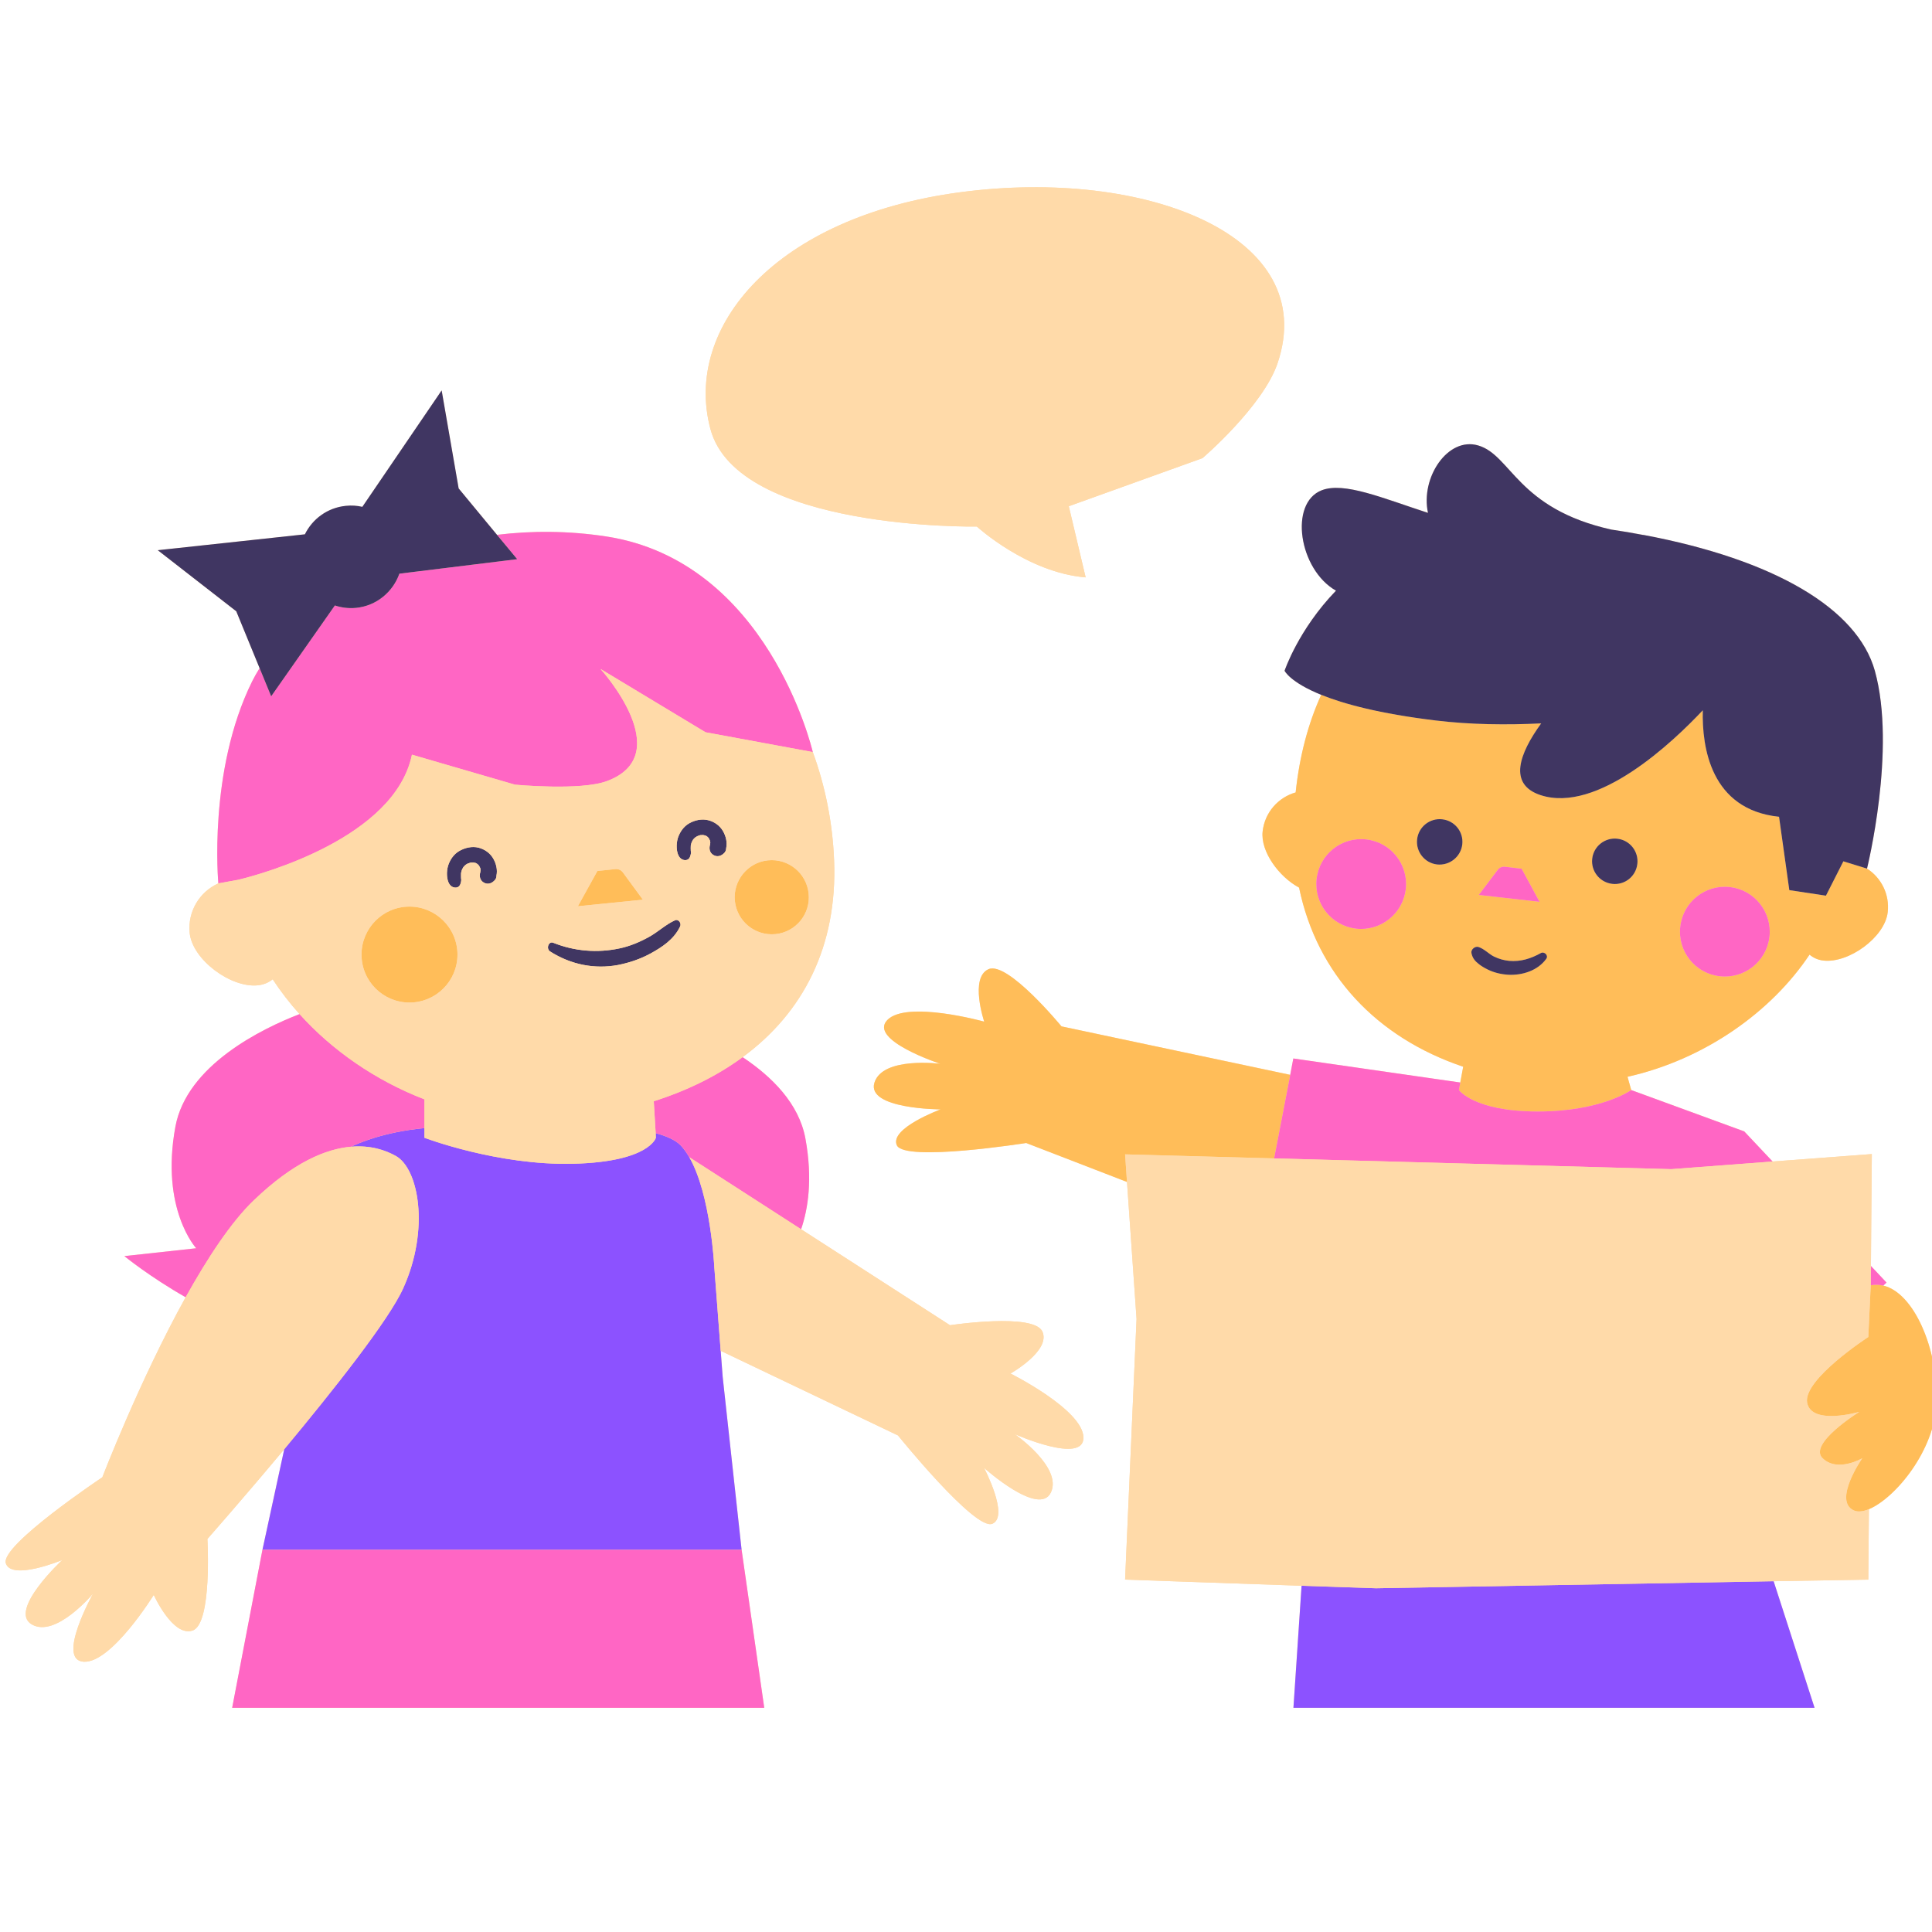 <svg xmlns="http://www.w3.org/2000/svg" xmlns:xlink="http://www.w3.org/1999/xlink" width="100" zoomAndPan="magnify" viewBox="0 0 75 75" height="100" preserveAspectRatio="xMidYMid meet" version="1.0"><defs><clipPath id="ca0ec3c75a"><path d="M 0 7 L 75 7 L 75 66.504 L 0 66.504 Z M 0 7 " clip-rule="nonzero"/></clipPath><clipPath id="bd65a6253a"><path d="M 10 43 L 71 43 L 71 66.504 L 10 66.504 Z M 10 43 " clip-rule="nonzero"/></clipPath><clipPath id="67f2010abd"><path d="M 4 20 L 74 20 L 74 66.504 L 4 66.504 Z M 4 20 " clip-rule="nonzero"/></clipPath></defs><g clip-path="url(#ca0ec3c75a)"><path fill="#ffdaa9" d="M 75.18 54.406 C 75.129 56.297 73.57 58.16 72.551 58.586 L 72.527 61.32 L 68.852 61.383 L 70.441 66.297 L 50.211 66.297 L 50.527 61.559 L 43.676 61.32 L 44.121 51.203 L 43.75 45.883 L 39.836 44.371 C 39.836 44.371 35.121 45.117 34.816 44.461 C 34.516 43.801 36.516 43.066 36.516 43.066 C 36.516 43.066 33.633 43.059 33.945 42.031 C 34.262 41.004 36.504 41.297 36.504 41.297 C 36.504 41.297 33.695 40.375 34.445 39.598 C 35.195 38.82 38.207 39.66 38.207 39.66 C 38.207 39.66 37.633 37.949 38.375 37.621 C 39.117 37.297 41.207 39.844 41.207 39.844 L 50.086 41.723 L 50.207 41.09 L 56.688 42.023 L 56.801 41.41 C 53.43 40.273 51.125 37.812 50.43 34.457 C 49.645 34.035 48.926 33.051 49.016 32.273 C 49.098 31.531 49.625 30.953 50.297 30.762 C 50.449 29.336 50.789 28.07 51.289 26.973 C 50.07 26.48 49.867 26.039 49.867 26.039 C 49.867 26.039 50.395 24.449 51.863 22.926 C 50.418 22.105 50.031 19.523 51.312 19.031 C 52.18 18.699 53.648 19.328 55.434 19.906 C 55.137 18.535 56.207 16.945 57.383 17.289 C 58.672 17.668 58.891 19.742 62.555 20.559 C 62.977 20.621 63.383 20.688 63.781 20.762 C 63.793 20.766 63.801 20.766 63.809 20.766 L 63.801 20.766 C 68.883 21.723 72.105 23.621 72.781 26.039 C 73.629 29.078 72.477 33.719 72.477 33.719 C 73.027 34.07 73.359 34.715 73.281 35.41 C 73.172 36.387 71.766 37.398 70.789 37.289 C 70.566 37.262 70.391 37.18 70.246 37.059 C 68.773 39.27 66.188 41.125 63.18 41.801 L 63.324 42.316 L 67.711 43.918 L 68.812 45.09 L 72.664 44.801 L 72.641 47.535 L 72.629 49.145 L 73.234 49.789 L 73.109 49.906 C 74.301 50.191 75.23 52.355 75.18 54.406 Z M 37.922 20.441 C 37.922 20.441 39.875 22.23 42.145 22.414 L 41.488 19.652 L 46.68 17.785 C 46.68 17.785 49.023 15.781 49.594 14.105 C 51.27 9.156 44.5 6.508 37.293 7.461 C 30.09 8.41 26.523 12.707 27.578 16.652 C 28.629 20.598 37.922 20.441 37.922 20.441 Z M 39.227 53.32 C 39.227 53.32 40.801 52.434 40.465 51.691 C 40.133 50.953 36.879 51.445 36.879 51.445 L 31.098 47.719 C 31.367 46.941 31.555 45.773 31.266 44.199 C 31.016 42.836 29.961 41.793 28.828 41.039 C 31.176 39.316 32.516 36.738 32.379 33.391 C 32.32 31.922 32.031 30.5 31.551 29.191 C 31.516 29.039 29.785 21.781 23.527 20.824 C 22.066 20.602 20.645 20.598 19.297 20.762 L 17.805 18.961 L 17.145 15.156 L 14.066 19.676 C 13.863 19.629 13.648 19.613 13.426 19.637 C 12.715 19.707 12.129 20.145 11.836 20.742 L 6.125 21.359 L 9.172 23.73 L 10.078 25.938 C 9.973 26.105 9.875 26.277 9.789 26.449 C 8.066 29.93 8.477 34.293 8.477 34.293 C 7.75 34.617 7.281 35.379 7.363 36.215 C 7.469 37.258 8.961 38.355 10.004 38.25 C 10.238 38.227 10.43 38.141 10.586 38.016 C 10.891 38.48 11.238 38.934 11.629 39.367 C 10.172 39.93 7.25 41.348 6.809 43.738 C 6.219 46.945 7.617 48.457 7.617 48.457 L 4.828 48.762 C 4.828 48.762 5.805 49.562 7.207 50.359 C 5.414 53.594 3.973 57.348 3.973 57.348 C 3.973 57.348 0 59.996 0.227 60.688 C 0.449 61.375 2.418 60.559 2.418 60.559 C 2.418 60.559 0.305 62.52 1.234 63.059 C 2.16 63.602 3.613 61.863 3.613 61.863 C 3.613 61.863 2.172 64.445 3.25 64.508 C 4.328 64.57 5.969 61.914 5.969 61.914 C 5.969 61.914 6.711 63.559 7.477 63.297 C 8.242 63.031 8.051 59.742 8.051 59.742 C 8.051 59.742 9.434 58.176 11.035 56.258 L 10.188 60.164 L 9.016 66.297 L 29.668 66.297 L 28.789 60.164 L 28.055 53.457 L 27.977 52.438 L 34.859 55.723 C 34.859 55.723 37.859 59.438 38.523 59.152 C 39.191 58.867 38.199 56.98 38.199 56.98 C 38.199 56.98 40.344 58.906 40.797 57.934 C 41.25 56.961 39.391 55.672 39.391 55.672 C 39.391 55.672 42.094 56.871 42.059 55.793 C 42.023 54.715 39.227 53.32 39.227 53.32 Z M 39.227 53.32 " fill-opacity="1" fill-rule="nonzero"/></g><g clip-path="url(#bd65a6253a)"><path fill="#8c52ff" d="M 70.441 66.297 L 50.211 66.297 L 50.527 61.559 L 53.418 61.656 L 68.852 61.383 Z M 27.977 52.438 L 27.73 49.199 C 27.73 49.199 27.594 46.367 26.758 44.922 C 26.652 44.742 26.539 44.582 26.414 44.453 C 26.219 44.258 25.883 44.105 25.453 43.988 L 25.461 44.168 C 25.461 44.168 25.207 45.102 22.266 45.176 C 19.32 45.254 16.477 44.168 16.477 44.168 L 16.477 43.793 C 14.891 43.941 13.875 44.395 13.629 44.516 C 14.395 44.449 14.977 44.656 15.367 44.875 C 16.25 45.367 16.691 47.715 15.652 50.012 C 15.09 51.258 12.914 54 11.035 56.258 L 10.188 60.164 L 28.789 60.164 L 28.055 53.457 Z M 27.977 52.438 " fill-opacity="1" fill-rule="nonzero"/></g><path fill="#ffbd59" d="M 24.18 33.867 L 24.957 34.926 L 22.434 35.18 L 23.191 33.812 L 23.895 33.738 C 24.008 33.73 24.113 33.777 24.18 33.867 Z M 29.816 33.398 C 29.027 33.477 28.449 34.184 28.527 34.973 C 28.609 35.766 29.312 36.34 30.105 36.262 C 30.895 36.184 31.473 35.477 31.391 34.688 C 31.312 33.895 30.605 33.32 29.816 33.398 Z M 15.711 35.203 C 14.688 35.305 13.941 36.219 14.043 37.242 C 14.145 38.266 15.059 39.012 16.082 38.91 C 17.105 38.805 17.852 37.895 17.75 36.871 C 17.645 35.848 16.734 35.102 15.711 35.203 Z M 38.375 37.625 C 37.633 37.949 38.207 39.66 38.207 39.66 C 38.207 39.66 35.195 38.824 34.445 39.598 C 33.695 40.375 36.504 41.297 36.504 41.297 C 36.504 41.297 34.262 41.004 33.945 42.031 C 33.629 43.059 36.516 43.066 36.516 43.066 C 36.516 43.066 34.516 43.801 34.816 44.461 C 35.121 45.117 39.836 44.371 39.836 44.371 L 43.75 45.883 L 43.676 44.812 L 49.461 44.969 L 50.086 41.727 L 41.207 39.844 C 41.203 39.844 39.117 37.297 38.375 37.625 Z M 73.109 49.906 C 72.949 49.871 72.785 49.863 72.621 49.895 L 72.527 51.902 C 72.527 51.902 69.992 53.547 70.152 54.449 C 70.312 55.348 72.176 54.809 72.176 54.809 C 72.176 54.809 70.172 56.051 70.754 56.609 C 71.332 57.172 72.293 56.609 72.293 56.609 C 72.293 56.609 71.145 58.254 71.961 58.633 C 72.113 58.703 72.316 58.684 72.551 58.586 C 73.57 58.16 75.129 56.297 75.18 54.406 C 75.23 52.355 74.301 50.191 73.109 49.906 Z M 63.18 41.801 L 63.324 42.316 C 63.324 42.316 62.16 43.148 59.695 43.148 C 57.227 43.148 56.637 42.316 56.637 42.316 L 56.688 42.023 L 56.801 41.41 C 53.43 40.273 51.125 37.816 50.43 34.457 C 49.645 34.035 48.926 33.051 49.016 32.273 C 49.098 31.535 49.625 30.953 50.297 30.762 C 50.449 29.336 50.789 28.07 51.289 26.973 C 52.156 27.324 53.539 27.703 55.734 27.969 C 57.094 28.133 58.492 28.148 59.828 28.082 C 58.969 29.266 58.547 30.445 59.793 30.863 C 62.008 31.602 64.953 28.797 66.102 27.574 C 66.066 28.996 66.402 31.43 69.062 31.707 L 69.461 34.555 L 70.883 34.77 L 71.559 33.438 C 71.562 33.438 71.566 33.438 71.566 33.438 L 72.477 33.719 C 73.027 34.074 73.359 34.715 73.281 35.41 C 73.172 36.387 71.766 37.398 70.789 37.289 C 70.566 37.266 70.391 37.18 70.246 37.059 C 68.773 39.27 66.188 41.125 63.18 41.801 Z M 53.035 32.586 C 52.078 32.477 51.219 33.164 51.109 34.121 C 51 35.078 51.688 35.941 52.645 36.051 C 53.602 36.156 54.465 35.469 54.574 34.512 C 54.68 33.555 53.992 32.691 53.035 32.586 Z M 55.988 31.805 C 55.504 31.75 55.066 32.098 55.012 32.582 C 54.957 33.066 55.305 33.504 55.789 33.559 C 56.273 33.609 56.711 33.262 56.766 32.777 C 56.82 32.293 56.473 31.859 55.988 31.805 Z M 57.406 34.742 L 59.766 35.008 L 59.07 33.723 L 58.41 33.645 C 58.309 33.637 58.207 33.68 58.145 33.762 Z M 59.812 37 C 59.426 37.215 59.027 37.34 58.586 37.301 C 58.387 37.281 58.199 37.23 58.004 37.137 C 57.805 37.043 57.625 36.836 57.395 36.762 C 57.266 36.719 57.094 36.855 57.121 36.996 C 57.16 37.195 57.258 37.309 57.414 37.43 C 57.523 37.516 57.641 37.582 57.762 37.641 C 58.008 37.762 58.285 37.824 58.555 37.84 C 59.094 37.867 59.699 37.68 60.027 37.219 C 60.121 37.086 59.945 36.922 59.812 37 Z M 62.785 32.559 C 62.301 32.504 61.863 32.852 61.809 33.336 C 61.754 33.82 62.105 34.258 62.59 34.312 C 63.074 34.367 63.508 34.02 63.562 33.535 C 63.617 33.051 63.27 32.613 62.785 32.559 Z M 67.152 34.434 C 66.195 34.328 65.332 35.016 65.227 35.973 C 65.117 36.93 65.805 37.793 66.762 37.898 C 67.719 38.008 68.582 37.32 68.691 36.363 C 68.797 35.406 68.109 34.543 67.152 34.434 Z M 67.152 34.434 " fill-opacity="1" fill-rule="nonzero"/><g clip-path="url(#67f2010abd)"><path fill="#ff66c4" d="M 73.234 49.789 L 73.109 49.906 C 72.949 49.871 72.789 49.863 72.621 49.895 L 72.629 49.145 Z M 63.324 42.316 C 63.324 42.316 62.16 43.148 59.695 43.148 C 57.227 43.148 56.637 42.316 56.637 42.316 L 56.688 42.023 L 50.207 41.09 L 50.086 41.727 L 49.461 44.969 L 64.879 45.387 L 68.812 45.09 L 67.711 43.922 Z M 66.762 37.898 C 67.719 38.008 68.582 37.32 68.691 36.363 C 68.797 35.406 68.109 34.543 67.152 34.434 C 66.195 34.328 65.332 35.016 65.227 35.973 C 65.117 36.93 65.805 37.793 66.762 37.898 Z M 52.645 36.051 C 53.602 36.156 54.465 35.469 54.574 34.512 C 54.68 33.555 53.992 32.691 53.035 32.586 C 52.078 32.477 51.219 33.164 51.109 34.121 C 51 35.078 51.688 35.941 52.645 36.051 Z M 59.07 33.723 L 58.41 33.645 C 58.309 33.637 58.207 33.68 58.145 33.762 L 57.406 34.742 L 59.766 35.008 Z M 9.855 46.594 C 11.398 45.113 12.66 44.598 13.629 44.516 C 13.875 44.395 14.891 43.941 16.477 43.793 L 16.477 42.676 C 14.562 41.938 12.883 40.762 11.629 39.367 C 10.172 39.93 7.25 41.348 6.809 43.738 C 6.219 46.945 7.617 48.457 7.617 48.457 L 4.828 48.762 C 4.828 48.762 5.805 49.562 7.207 50.359 C 8.051 48.844 8.969 47.441 9.855 46.594 Z M 28.828 41.039 C 27.844 41.762 26.684 42.336 25.379 42.75 L 25.453 43.988 C 25.883 44.105 26.219 44.258 26.414 44.453 C 26.539 44.582 26.652 44.742 26.758 44.922 L 31.098 47.719 C 31.367 46.941 31.555 45.773 31.266 44.199 C 31.016 42.836 29.961 41.793 28.828 41.039 Z M 23.527 20.824 C 22.066 20.602 20.645 20.598 19.297 20.762 L 20.078 21.707 L 15.504 22.27 C 15.254 22.977 14.617 23.52 13.82 23.598 C 13.535 23.625 13.258 23.59 13 23.504 L 10.527 27.031 L 10.078 25.938 C 9.973 26.105 9.875 26.277 9.789 26.449 C 8.066 29.93 8.477 34.293 8.477 34.293 L 9.234 34.156 C 9.234 34.156 9.277 34.148 9.348 34.129 C 10.16 33.926 15.324 32.527 15.992 29.297 L 19.992 30.461 C 19.992 30.461 22.527 30.703 23.555 30.324 C 26.34 29.297 23.312 25.969 23.312 25.969 L 27.387 28.426 L 31.551 29.195 C 31.551 29.195 31.551 29.191 31.551 29.191 C 31.516 29.039 29.785 21.781 23.527 20.824 Z M 10.188 60.164 L 9.012 66.297 L 29.668 66.297 L 28.789 60.164 Z M 10.188 60.164 " fill-opacity="1" fill-rule="nonzero"/></g><path fill="#403662" d="M 28.066 32.262 C 28.18 32.461 28.238 32.695 28.191 32.922 C 28.191 32.988 28.168 33.055 28.125 33.102 C 28.121 33.105 28.117 33.109 28.113 33.113 C 28.004 33.23 27.848 33.281 27.699 33.195 C 27.551 33.109 27.516 32.949 27.562 32.793 C 27.562 32.789 27.562 32.785 27.566 32.781 C 27.566 32.777 27.566 32.773 27.566 32.766 C 27.57 32.75 27.57 32.73 27.574 32.711 C 27.57 32.703 27.57 32.695 27.57 32.688 C 27.57 32.676 27.566 32.66 27.562 32.648 C 27.562 32.641 27.559 32.633 27.559 32.625 C 27.551 32.613 27.531 32.578 27.527 32.562 C 27.527 32.559 27.523 32.551 27.52 32.547 C 27.508 32.531 27.5 32.52 27.488 32.508 C 27.484 32.504 27.48 32.5 27.473 32.492 C 27.465 32.484 27.434 32.465 27.422 32.453 C 27.418 32.453 27.418 32.453 27.418 32.453 C 27.414 32.449 27.398 32.441 27.383 32.434 C 27.383 32.434 27.379 32.434 27.363 32.43 C 27.352 32.426 27.336 32.422 27.324 32.422 C 27.312 32.418 27.305 32.418 27.293 32.414 C 27.273 32.418 27.223 32.418 27.195 32.418 C 27.191 32.418 27.188 32.418 27.184 32.422 C 27.172 32.422 27.16 32.426 27.145 32.43 C 27.125 32.438 27.102 32.445 27.078 32.457 C 27.074 32.457 27.07 32.457 27.066 32.461 C 27.043 32.477 27.02 32.488 26.996 32.504 C 26.988 32.512 26.98 32.516 26.973 32.523 C 26.957 32.535 26.945 32.551 26.934 32.562 C 26.922 32.574 26.914 32.586 26.906 32.594 C 26.898 32.605 26.898 32.605 26.898 32.609 C 26.887 32.625 26.879 32.645 26.871 32.656 C 26.867 32.66 26.859 32.68 26.852 32.695 C 26.848 32.711 26.84 32.738 26.836 32.742 C 26.828 32.77 26.824 32.797 26.816 32.824 C 26.816 32.828 26.816 32.832 26.816 32.836 C 26.816 32.84 26.816 32.848 26.816 32.852 C 26.812 32.902 26.816 32.953 26.816 33 C 26.816 33.02 26.816 33.023 26.816 33.02 C 26.82 33.039 26.82 33.062 26.824 33.086 C 26.824 33.148 26.801 33.234 26.777 33.281 C 26.727 33.387 26.617 33.41 26.512 33.375 C 26.332 33.312 26.281 33.086 26.27 32.918 C 26.262 32.793 26.277 32.66 26.312 32.539 C 26.387 32.305 26.535 32.086 26.754 31.961 C 26.977 31.836 27.242 31.777 27.496 31.84 C 27.734 31.902 27.941 32.047 28.066 32.262 Z M 17.805 18.961 L 17.145 15.156 L 14.066 19.676 C 13.863 19.629 13.648 19.613 13.426 19.637 C 12.715 19.707 12.129 20.145 11.836 20.742 L 6.125 21.359 L 9.172 23.73 L 10.078 25.938 L 10.527 27.031 L 13 23.504 C 13.258 23.59 13.535 23.625 13.82 23.598 C 14.617 23.52 15.254 22.977 15.504 22.27 L 20.078 21.707 L 19.293 20.762 Z M 26.211 35.723 C 25.852 35.879 25.543 36.18 25.195 36.371 C 24.828 36.574 24.445 36.734 24.051 36.816 C 23.195 37 22.305 36.93 21.477 36.598 C 21.301 36.523 21.184 36.828 21.359 36.938 C 22.172 37.453 23.09 37.629 23.992 37.461 C 24.426 37.375 24.863 37.23 25.266 37.008 C 25.684 36.777 26.156 36.477 26.398 35.973 C 26.473 35.824 26.32 35.672 26.211 35.723 Z M 18.578 32.906 C 18.324 32.844 18.059 32.906 17.836 33.031 C 17.621 33.152 17.469 33.371 17.395 33.605 C 17.359 33.727 17.344 33.859 17.352 33.984 C 17.363 34.152 17.414 34.379 17.594 34.441 C 17.699 34.477 17.809 34.453 17.859 34.348 C 17.883 34.301 17.906 34.215 17.906 34.152 C 17.902 34.129 17.902 34.105 17.898 34.086 C 17.898 34.09 17.898 34.086 17.898 34.066 C 17.898 34.02 17.895 33.969 17.898 33.922 C 17.898 33.914 17.898 33.91 17.898 33.902 C 17.898 33.898 17.898 33.895 17.898 33.891 C 17.906 33.863 17.91 33.836 17.918 33.809 C 17.922 33.805 17.93 33.777 17.934 33.762 C 17.941 33.746 17.949 33.727 17.953 33.723 C 17.961 33.711 17.969 33.691 17.98 33.676 C 17.98 33.672 17.98 33.672 17.988 33.66 C 17.996 33.652 18.008 33.641 18.016 33.629 C 18.027 33.617 18.039 33.605 18.055 33.59 C 18.062 33.586 18.07 33.578 18.078 33.57 C 18.102 33.555 18.125 33.543 18.148 33.527 C 18.148 33.527 18.148 33.527 18.152 33.527 C 18.152 33.523 18.156 33.523 18.16 33.523 C 18.184 33.512 18.207 33.504 18.227 33.5 C 18.242 33.492 18.254 33.492 18.266 33.488 C 18.27 33.484 18.273 33.484 18.277 33.484 C 18.305 33.484 18.355 33.484 18.375 33.484 C 18.387 33.484 18.395 33.484 18.406 33.488 C 18.418 33.488 18.434 33.492 18.445 33.496 C 18.461 33.5 18.465 33.5 18.465 33.5 C 18.48 33.508 18.496 33.516 18.5 33.52 C 18.5 33.52 18.504 33.52 18.504 33.52 C 18.516 33.531 18.547 33.551 18.555 33.559 C 18.562 33.566 18.566 33.57 18.57 33.574 C 18.582 33.586 18.59 33.598 18.602 33.613 C 18.605 33.617 18.609 33.625 18.609 33.629 C 18.613 33.645 18.633 33.68 18.641 33.691 C 18.641 33.699 18.645 33.707 18.648 33.715 C 18.648 33.727 18.652 33.742 18.652 33.754 C 18.652 33.762 18.656 33.77 18.656 33.777 C 18.652 33.797 18.652 33.816 18.648 33.836 C 18.648 33.84 18.648 33.844 18.648 33.848 C 18.645 33.852 18.645 33.855 18.645 33.859 C 18.598 34.016 18.633 34.176 18.781 34.262 C 18.93 34.348 19.086 34.297 19.195 34.18 C 19.199 34.176 19.203 34.172 19.207 34.168 C 19.254 34.121 19.273 34.055 19.273 33.988 C 19.32 33.766 19.262 33.527 19.148 33.328 C 19.023 33.113 18.816 32.969 18.578 32.906 Z M 59.812 37 C 59.426 37.215 59.027 37.34 58.586 37.301 C 58.387 37.281 58.199 37.23 58.004 37.137 C 57.805 37.043 57.625 36.836 57.395 36.762 C 57.266 36.719 57.094 36.855 57.121 36.996 C 57.16 37.195 57.258 37.309 57.414 37.43 C 57.523 37.516 57.641 37.582 57.762 37.641 C 58.008 37.762 58.285 37.824 58.555 37.84 C 59.094 37.867 59.699 37.68 60.027 37.219 C 60.121 37.086 59.945 36.922 59.812 37 Z M 62.785 32.559 C 62.301 32.504 61.863 32.852 61.809 33.336 C 61.754 33.82 62.105 34.258 62.59 34.312 C 63.074 34.367 63.508 34.02 63.562 33.535 C 63.617 33.051 63.27 32.613 62.785 32.559 Z M 55.988 31.805 C 55.504 31.75 55.066 32.098 55.012 32.582 C 54.957 33.066 55.305 33.504 55.789 33.559 C 56.273 33.609 56.711 33.262 56.766 32.777 C 56.82 32.293 56.473 31.859 55.988 31.805 Z M 72.781 26.039 C 72.105 23.625 68.883 21.723 63.801 20.766 L 63.809 20.766 C 63.801 20.766 63.793 20.766 63.781 20.766 C 63.383 20.688 62.977 20.621 62.555 20.559 C 58.891 19.742 58.672 17.668 57.383 17.293 C 56.207 16.945 55.137 18.535 55.434 19.91 C 53.648 19.328 52.18 18.699 51.312 19.031 C 50.031 19.523 50.418 22.109 51.863 22.93 C 50.395 24.449 49.867 26.039 49.867 26.039 C 49.867 26.039 50.07 26.48 51.289 26.973 C 52.156 27.324 53.539 27.703 55.734 27.969 C 57.094 28.133 58.492 28.148 59.828 28.082 C 58.969 29.266 58.547 30.445 59.793 30.863 C 62.008 31.602 64.953 28.797 66.102 27.574 C 66.066 28.996 66.402 31.43 69.062 31.707 L 69.461 34.555 L 70.883 34.77 L 71.559 33.438 C 71.562 33.438 71.566 33.438 71.566 33.438 L 72.477 33.719 C 72.477 33.719 73.629 29.082 72.781 26.039 Z M 72.781 26.039 " fill-opacity="1" fill-rule="nonzero"/><path fill="#ffdaa9" d="M 72.664 44.801 L 72.641 47.535 L 72.629 49.145 L 72.621 49.895 L 72.527 51.902 C 72.527 51.902 69.992 53.547 70.152 54.449 C 70.312 55.348 72.176 54.809 72.176 54.809 C 72.176 54.809 70.172 56.051 70.754 56.609 C 71.332 57.172 72.293 56.609 72.293 56.609 C 72.293 56.609 71.145 58.254 71.961 58.633 C 72.113 58.703 72.316 58.684 72.551 58.586 L 72.527 61.32 L 68.852 61.383 L 53.418 61.656 L 50.527 61.559 L 43.676 61.32 L 44.121 51.203 L 43.75 45.883 L 43.676 44.812 L 49.461 44.969 L 64.879 45.387 L 68.812 45.09 Z M 46.68 17.785 C 46.68 17.785 49.023 15.781 49.594 14.102 C 51.27 9.156 44.5 6.508 37.293 7.461 C 30.09 8.41 26.523 12.707 27.578 16.652 C 28.629 20.598 37.922 20.441 37.922 20.441 C 37.922 20.441 39.875 22.23 42.145 22.414 L 41.492 19.652 Z M 15.367 44.875 C 14.977 44.656 14.395 44.449 13.629 44.516 C 12.66 44.598 11.398 45.113 9.855 46.594 C 8.969 47.441 8.051 48.844 7.207 50.359 C 5.414 53.594 3.973 57.348 3.973 57.348 C 3.973 57.348 0 59.996 0.227 60.688 C 0.449 61.375 2.418 60.559 2.418 60.559 C 2.418 60.559 0.305 62.52 1.234 63.059 C 2.16 63.602 3.613 61.863 3.613 61.863 C 3.613 61.863 2.172 64.445 3.25 64.508 C 4.328 64.57 5.969 61.914 5.969 61.914 C 5.969 61.914 6.711 63.559 7.477 63.297 C 8.242 63.031 8.051 59.742 8.051 59.742 C 8.051 59.742 9.434 58.176 11.035 56.258 C 12.914 54 15.09 51.258 15.652 50.012 C 16.691 47.715 16.25 45.367 15.367 44.875 Z M 39.227 53.32 C 39.227 53.32 40.801 52.434 40.465 51.691 C 40.133 50.953 36.879 51.445 36.879 51.445 L 31.098 47.719 L 26.758 44.922 C 27.594 46.367 27.73 49.199 27.73 49.199 L 27.977 52.438 L 34.859 55.723 C 34.859 55.723 37.859 59.438 38.523 59.152 C 39.191 58.867 38.199 56.98 38.199 56.98 C 38.199 56.98 40.344 58.906 40.797 57.934 C 41.25 56.961 39.391 55.672 39.391 55.672 C 39.391 55.672 42.094 56.871 42.059 55.793 C 42.023 54.715 39.227 53.32 39.227 53.32 Z M 25.453 43.988 L 25.461 44.168 C 25.461 44.168 25.207 45.102 22.266 45.176 C 19.32 45.254 16.477 44.168 16.477 44.168 L 16.477 42.676 C 14.562 41.938 12.883 40.762 11.629 39.367 C 11.238 38.934 10.891 38.48 10.586 38.016 C 10.43 38.141 10.238 38.227 10.004 38.25 C 8.961 38.355 7.469 37.258 7.363 36.215 C 7.281 35.379 7.75 34.617 8.477 34.293 L 9.234 34.156 C 9.234 34.156 9.277 34.148 9.344 34.129 C 10.16 33.926 15.324 32.527 15.992 29.297 L 19.992 30.461 C 19.992 30.461 22.527 30.703 23.555 30.324 C 26.34 29.297 23.312 25.969 23.312 25.969 L 27.387 28.426 L 31.551 29.195 C 31.551 29.195 31.551 29.191 31.551 29.191 C 32.031 30.5 32.32 31.922 32.379 33.391 C 32.516 36.738 31.176 39.316 28.828 41.039 C 27.844 41.762 26.684 42.336 25.379 42.75 Z M 17.75 36.871 C 17.645 35.848 16.734 35.102 15.711 35.203 C 14.688 35.305 13.941 36.219 14.043 37.242 C 14.145 38.266 15.059 39.012 16.082 38.91 C 17.105 38.805 17.852 37.895 17.75 36.871 Z M 19.148 33.328 C 19.023 33.113 18.816 32.969 18.578 32.906 C 18.324 32.844 18.059 32.906 17.836 33.031 C 17.621 33.152 17.469 33.371 17.395 33.605 C 17.359 33.727 17.344 33.859 17.352 33.984 C 17.363 34.152 17.414 34.379 17.594 34.441 C 17.699 34.477 17.809 34.453 17.859 34.348 C 17.883 34.301 17.906 34.215 17.906 34.152 C 17.902 34.129 17.902 34.105 17.898 34.086 C 17.898 34.09 17.898 34.086 17.898 34.066 C 17.898 34.02 17.895 33.969 17.898 33.922 C 17.898 33.914 17.898 33.91 17.898 33.902 C 17.898 33.898 17.898 33.895 17.898 33.891 C 17.906 33.863 17.91 33.836 17.918 33.809 C 17.922 33.805 17.93 33.777 17.934 33.762 C 17.941 33.746 17.949 33.727 17.953 33.723 C 17.961 33.711 17.969 33.691 17.98 33.676 C 17.98 33.672 17.98 33.672 17.988 33.66 C 17.996 33.652 18.008 33.641 18.016 33.629 C 18.027 33.617 18.039 33.605 18.055 33.59 C 18.062 33.586 18.07 33.578 18.078 33.57 C 18.102 33.555 18.125 33.543 18.148 33.527 C 18.148 33.527 18.148 33.527 18.152 33.527 C 18.152 33.523 18.156 33.523 18.16 33.523 C 18.184 33.512 18.207 33.504 18.227 33.5 C 18.242 33.492 18.254 33.492 18.266 33.488 C 18.27 33.484 18.273 33.484 18.277 33.484 C 18.305 33.484 18.355 33.484 18.375 33.484 C 18.387 33.484 18.395 33.484 18.406 33.488 C 18.418 33.488 18.434 33.492 18.445 33.496 C 18.461 33.5 18.465 33.5 18.465 33.5 C 18.48 33.508 18.496 33.516 18.5 33.52 C 18.5 33.52 18.504 33.52 18.504 33.52 C 18.516 33.531 18.547 33.551 18.555 33.559 C 18.562 33.566 18.566 33.57 18.57 33.574 C 18.582 33.586 18.59 33.598 18.602 33.613 C 18.605 33.617 18.609 33.625 18.609 33.629 C 18.613 33.645 18.633 33.68 18.641 33.691 C 18.641 33.699 18.645 33.707 18.648 33.715 C 18.648 33.727 18.652 33.742 18.652 33.754 C 18.652 33.762 18.656 33.77 18.656 33.777 C 18.652 33.797 18.652 33.816 18.648 33.836 C 18.648 33.84 18.648 33.844 18.648 33.848 C 18.645 33.852 18.645 33.855 18.645 33.859 C 18.598 34.016 18.633 34.176 18.781 34.262 C 18.93 34.348 19.086 34.297 19.195 34.18 C 19.199 34.176 19.203 34.172 19.207 34.168 C 19.254 34.121 19.273 34.055 19.273 33.988 C 19.32 33.766 19.262 33.527 19.148 33.328 Z M 28.527 34.973 C 28.609 35.766 29.312 36.34 30.105 36.262 C 30.895 36.184 31.473 35.477 31.391 34.688 C 31.312 33.895 30.605 33.32 29.816 33.398 C 29.027 33.477 28.449 34.184 28.527 34.973 Z M 26.27 32.918 C 26.281 33.086 26.332 33.312 26.512 33.375 C 26.617 33.41 26.727 33.387 26.777 33.281 C 26.801 33.234 26.824 33.148 26.824 33.086 C 26.82 33.062 26.82 33.039 26.816 33.02 C 26.816 33.023 26.816 33.02 26.816 33 C 26.812 32.953 26.812 32.902 26.816 32.852 C 26.816 32.848 26.816 32.84 26.816 32.836 C 26.816 32.832 26.816 32.828 26.816 32.824 C 26.824 32.797 26.828 32.77 26.836 32.742 C 26.84 32.738 26.848 32.707 26.852 32.695 C 26.859 32.68 26.867 32.66 26.871 32.656 C 26.879 32.645 26.887 32.625 26.898 32.605 C 26.898 32.605 26.898 32.605 26.906 32.594 C 26.914 32.586 26.922 32.574 26.934 32.562 C 26.945 32.551 26.957 32.535 26.973 32.523 C 26.98 32.516 26.988 32.512 26.996 32.504 C 27.02 32.488 27.043 32.477 27.066 32.461 C 27.07 32.457 27.074 32.457 27.078 32.457 C 27.102 32.445 27.125 32.438 27.145 32.43 C 27.16 32.426 27.172 32.422 27.184 32.422 C 27.188 32.418 27.191 32.418 27.191 32.418 C 27.223 32.418 27.27 32.418 27.293 32.414 C 27.305 32.418 27.312 32.418 27.324 32.422 C 27.336 32.422 27.352 32.426 27.363 32.43 C 27.375 32.434 27.383 32.434 27.383 32.434 C 27.398 32.441 27.414 32.449 27.418 32.453 C 27.418 32.453 27.418 32.453 27.422 32.453 C 27.434 32.465 27.465 32.484 27.473 32.492 C 27.48 32.496 27.484 32.504 27.488 32.508 C 27.5 32.52 27.508 32.531 27.52 32.547 C 27.523 32.551 27.523 32.559 27.527 32.562 C 27.531 32.578 27.551 32.613 27.559 32.625 C 27.559 32.633 27.562 32.641 27.562 32.648 C 27.566 32.66 27.57 32.676 27.57 32.688 C 27.57 32.695 27.57 32.703 27.574 32.711 C 27.57 32.73 27.57 32.75 27.566 32.766 C 27.566 32.773 27.566 32.777 27.566 32.781 C 27.562 32.785 27.562 32.789 27.562 32.793 C 27.516 32.949 27.551 33.109 27.699 33.195 C 27.848 33.277 28.004 33.23 28.113 33.113 C 28.117 33.109 28.121 33.105 28.125 33.102 C 28.168 33.055 28.188 32.988 28.191 32.922 C 28.238 32.695 28.18 32.457 28.066 32.262 C 27.941 32.047 27.73 31.898 27.492 31.84 C 27.242 31.777 26.977 31.836 26.754 31.961 C 26.535 32.086 26.387 32.305 26.312 32.539 C 26.277 32.66 26.262 32.793 26.27 32.918 Z M 22.434 35.18 L 24.957 34.926 L 24.18 33.867 C 24.113 33.777 24.008 33.727 23.895 33.738 L 23.191 33.809 Z M 26.398 35.973 C 26.473 35.824 26.32 35.672 26.211 35.723 C 25.852 35.879 25.543 36.18 25.195 36.371 C 24.828 36.574 24.445 36.734 24.051 36.816 C 23.195 37 22.305 36.93 21.477 36.598 C 21.301 36.523 21.184 36.828 21.359 36.938 C 22.172 37.453 23.09 37.629 23.992 37.461 C 24.426 37.375 24.863 37.23 25.266 37.008 C 25.684 36.777 26.156 36.477 26.398 35.973 Z M 26.398 35.973 " fill-opacity="1" fill-rule="nonzero"/></svg>